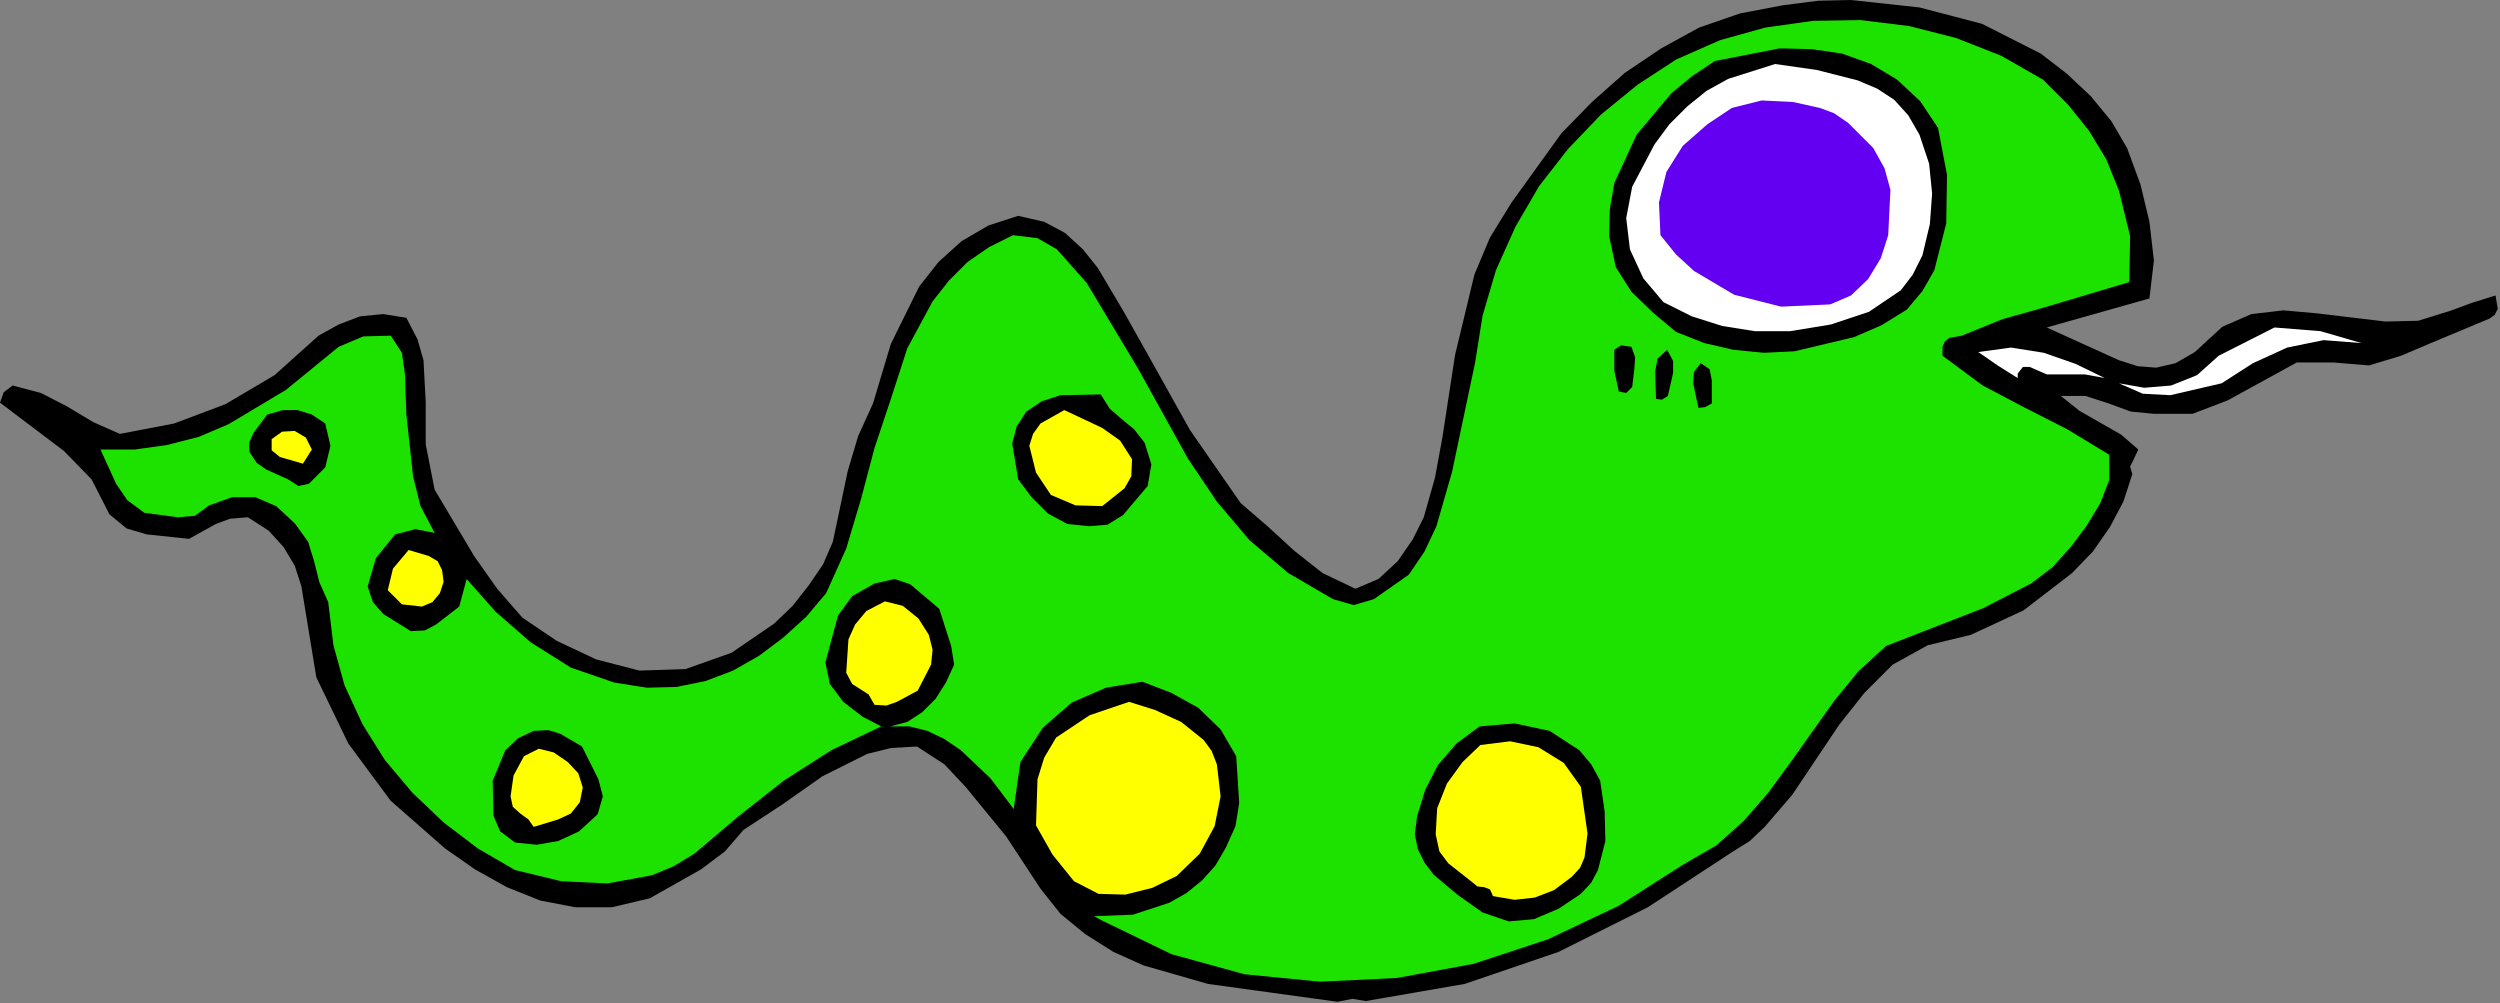<?xml version="1.0" encoding="UTF-8" standalone="no"?>
<svg
   xmlns:dc="http://purl.org/dc/elements/1.1/"
   xmlns:cc="http://creativecommons.org/ns#"
   xmlns:rdf="http://www.w3.org/1999/02/22-rdf-syntax-ns#"
   xmlns:svg="http://www.w3.org/2000/svg"
   xmlns="http://www.w3.org/2000/svg"
   xmlns:sodipodi="http://sodipodi.sourceforge.net/DTD/sodipodi-0.dtd"
   xmlns:inkscape="http://www.inkscape.org/namespaces/inkscape"
   version="1.0"
   width="85.319mm"
   height="34.239mm"
   id="svg50"
   sodipodi:docname="ETOMI017.WMF">
  <rect width="100%" height="100%" fill="#808080" stroke="none"/>
  <sodipodi:namedview
     pagecolor="#ffffff"
     bordercolor="#666666"
     borderopacity="1"
     objecttolerance="10"
     gridtolerance="10"
     guidetolerance="10"
     inkscape:pageopacity="0"
     inkscape:pageshadow="2"
     inkscape:window-width="640"
     inkscape:window-height="480"
     id="namedview52" />
  <defs
     id="defs6">
    <clipPath
       clipPathUnits="userSpaceOnUse"
       id="clipWmfPath1">
      <path
         d="M 0,0 L 322.368,0 L 322.368,129.312 L 0,129.312 z"
         id="path2" />
    </clipPath>
    <pattern
       id="WMFhbasepattern"
       patternUnits="userSpaceOnUse"
       width="6"
       height="6"
       x="0"
       y="0" />
  </defs>
  <path
     style="fill:#000000;fill-rule:evenodd;fill-opacity:1;stroke:none;"
     clip-path="url(#clipWmfPath1)"
     d="  M 274.368,19.104   L 276.096,23.808   L 277.248,28.608   L 277.824,33.6   L 277.248,38.496   L 264,42.24   L 273.312,46.464   L 275.712,47.232   L 278.112,47.424   L 280.608,46.848   L 283.104,45.408   L 286.656,42.144   L 290.4,40.512   L 294.528,40.032   L 298.848,40.416   L 307.68,41.472   L 311.904,41.376   L 315.936,40.128   L 318.816,39.072   L 321.888,38.112   L 322.176,39.84   L 321.792,40.608   L 321.12,41.088   L 313.536,44.256   L 309.696,45.888   L 305.568,47.136   L 300.96,46.752   L 296.256,46.752   L 287.328,51.648   L 282.816,53.376   L 277.824,53.376   L 274.848,53.088   L 271.968,52.032   L 268.992,51.072   L 265.824,51.072   L 268.224,52.992   L 270.912,54.528   L 273.6,56.064   L 275.808,57.984   L 275.136,59.424   L 274.752,60.192   L 275.04,61.152   L 273.888,64.704   L 272.16,67.968   L 269.952,71.136   L 267.264,73.92   L 261.024,78.72   L 254.208,81.888   L 248.64,83.232   L 244.128,85.728   L 240.48,89.376   L 237.216,93.504   L 231.168,102.528   L 227.616,106.656   L 225.696,108.48   L 223.392,109.92   L 212.544,117.024   L 201.024,122.784   L 188.928,126.912   L 176.16,129.12   L 174.432,128.832   L 172.512,129.216   L 155.808,126.912   L 147.456,124.512   L 143.616,122.784   L 139.968,120.48   L 136.8,117.888   L 134.208,114.624   L 129.792,107.904   L 124.608,101.568   L 121.824,98.592   L 118.272,96.288   L 114.912,96.48   L 111.84,97.248   L 106.08,100.128   L 100.896,103.776   L 95.904,107.04   L 93.504,109.824   L 90.432,112.128   L 83.808,115.872   L 78.912,117.024   L 74.208,117.024   L 69.696,116.16   L 65.376,114.432   L 61.248,112.128   L 57.408,109.44   L 50.4,103.296   L 44.928,95.904   L 40.8,87.36   L 38.88,75.648   L 38.016,72.96   L 36.576,70.56   L 34.656,68.448   L 31.968,66.72   L 29.664,66.912   L 27.84,67.584   L 24.384,69.504   L 18.912,68.928   L 16.32,68.16   L 14.112,66.336   L 11.808,61.824   L 8.256,58.176   L 0,51.936   L 0.48,50.592   L 1.632,49.728   L 5.28,50.688   L 8.64,52.416   L 12,54.432   L 15.456,55.968   L 22.464,54.624   L 29.088,52.128   L 35.424,48.384   L 41.088,43.296   L 43.68,41.856   L 46.464,40.8   L 49.44,40.512   L 52.416,40.992   L 53.856,43.776   L 54.624,46.464   L 54.912,51.84   L 54.912,57.312   L 56.064,63.168   L 61.152,71.712   L 64.128,75.936   L 67.392,79.68   L 71.808,82.656   L 76.896,85.056   L 82.464,86.496   L 88.416,86.304   L 94.368,84.192   L 99.84,80.448   L 102.24,78.144   L 104.352,75.456   L 106.176,72.768   L 107.424,69.888   L 109.344,60.768   L 110.688,56.256   L 112.608,52.032   L 114.912,44.352   L 118.56,36.96   L 121.056,33.792   L 124.032,31.104   L 127.488,29.088   L 131.328,27.84   L 134.688,28.608   L 137.376,30.048   L 139.68,32.16   L 141.6,34.56   L 144.96,40.224   L 148.032,45.696   L 153.504,55.488   L 160.032,64.896   L 163.488,67.872   L 166.944,71.04   L 170.592,73.92   L 174.816,75.936   L 177.792,74.688   L 180.288,72.384   L 182.208,69.6   L 183.648,66.72   L 185.088,61.632   L 186.048,56.448   L 187.68,45.792   L 190.176,35.424   L 192.192,30.624   L 194.976,26.112   L 201.408,17.184   L 205.344,13.152   L 209.568,9.408   L 214.272,6.24   L 219.168,3.552   L 224.448,1.728   L 230.016,0.672   L 234.528,0.096   L 238.752,0   L 247.584,0.96   L 255.648,3.072   L 263.232,6.912   L 266.592,9.504   L 269.664,12.384   L 272.352,15.648   L 274.368,19.104  z "
     id="path8" />
  <path
     style="fill:#1de200;fill-rule:evenodd;fill-opacity:1;stroke:none;"
     clip-path="url(#clipWmfPath1)"
     d="  M 273.312,24.576   L 274.752,30.432   L 274.656,36.384   L 263.712,39.648   L 258.24,41.184   L 253.056,43.296   L 251.424,43.584   L 250.848,44.064   L 250.56,44.736   L 250.56,45.888   L 255.744,49.728   L 261.216,52.608   L 266.688,55.392   L 272.064,58.656   L 272.064,61.92   L 270.912,64.896   L 269.184,67.776   L 267.168,70.464   L 264.768,73.152   L 261.984,75.264   L 255.84,78.432   L 243.264,83.328   L 239.712,86.592   L 236.64,90.336   L 230.976,98.304   L 228.096,102.24   L 224.928,105.888   L 221.376,109.056   L 217.056,111.552   L 208.8,116.832   L 199.68,121.152   L 190.08,124.32   L 180.192,126.144   L 170.304,126.624   L 160.512,125.664   L 151.104,123.072   L 142.176,118.752   L 141.12,118.176   L 146.112,117.984   L 150.816,116.448   L 153.024,115.2   L 155.04,113.568   L 156.768,111.648   L 158.112,109.344   L 159.36,106.56   L 159.84,103.584   L 159.456,97.536   L 157.44,94.08   L 154.56,91.296   L 151.104,89.376   L 147.36,87.936   L 142.656,88.704   L 138.24,90.624   L 134.496,93.888   L 131.616,98.304   L 130.752,104.352   L 127.776,100.416   L 123.936,96.768   L 121.824,95.328   L 119.616,94.272   L 117.312,93.696   L 114.816,93.696   L 117.024,93.12   L 118.944,91.872   L 120.672,90.144   L 122.016,88.032   L 123.072,85.728   L 122.688,83.328   L 121.152,78.528   L 117.408,75.36   L 115.392,74.688   L 112.8,75.264   L 109.92,76.896   L 108.096,79.392   L 106.464,85.44   L 107.04,88.224   L 108.768,90.528   L 111.264,92.448   L 113.664,93.696   L 107.232,96.768   L 101.088,100.704   L 95.232,105.312   L 89.568,110.112   L 86.88,111.744   L 84.096,112.896   L 78.336,113.952   L 72.384,113.664   L 66.432,112.224   L 61.632,109.44   L 57.216,106.08   L 53.184,102.24   L 49.632,98.016   L 46.752,93.408   L 44.448,88.416   L 43.008,83.232   L 42.336,77.664   L 41.184,75.072   L 40.512,72.384   L 39.744,69.888   L 38.016,67.488   L 35.616,65.28   L 32.928,64.128   L 29.952,64.128   L 26.976,65.184   L 25.152,66.528   L 22.944,66.72   L 18.624,66.144   L 16.416,64.512   L 14.976,62.4   L 12.96,57.984   L 17.376,57.984   L 21.504,57.408   L 25.632,56.352   L 29.472,54.72   L 36.864,50.304   L 43.68,44.736   L 46.848,43.392   L 50.4,43.296   L 51.84,45.504   L 52.224,48.192   L 52.416,53.472   L 53.28,61.44   L 54.24,65.28   L 56.064,68.736   L 53.568,68.256   L 50.976,68.928   L 48.48,72   L 47.424,75.648   L 48.096,77.664   L 49.44,79.2   L 52.992,81.408   L 54.816,81.312   L 56.256,80.544   L 59.232,78.24   L 60.192,74.688   L 63.936,78.912   L 68.448,82.848   L 73.632,86.112   L 79.2,88.032   L 83.424,88.704   L 87.264,88.608   L 91.008,87.84   L 94.56,86.496   L 97.92,84.576   L 100.992,82.272   L 103.968,79.584   L 106.56,76.512   L 109.152,70.752   L 111.072,64.32   L 112.8,57.792   L 114.912,51.456   L 117.024,44.928   L 120.288,38.88   L 122.4,36.192   L 124.8,33.792   L 127.584,31.872   L 130.656,30.336   L 133.824,30.72   L 136.32,32.16   L 140.16,36.48   L 146.784,47.52   L 153.216,59.136   L 156.96,64.704   L 161.184,69.696   L 166.176,73.92   L 171.936,77.28   L 174.624,78.048   L 177.216,77.28   L 181.728,74.112   L 183.744,71.136   L 185.28,67.872   L 187.296,60.864   L 190.272,46.752   L 191.232,40.704   L 192.96,34.848   L 195.456,29.28   L 198.528,24   L 202.272,19.2   L 206.496,14.784   L 211.2,10.944   L 216.192,7.68   L 221.856,5.184   L 227.712,3.552   L 233.856,2.688   L 240,2.592   L 246.24,3.36   L 252.288,4.896   L 258.144,7.2   L 263.52,10.272   L 266.784,13.536   L 269.472,16.896   L 271.68,20.544   L 273.312,24.576  z "
     id="path10" />
  <path
     style="fill:#000000;fill-rule:evenodd;fill-opacity:1;stroke:none;"
     clip-path="url(#clipWmfPath1)"
     d="  M 249.984,16.512   L 251.136,22.56   L 251.04,28.8   L 249.504,34.848   L 247.968,37.536   L 245.952,39.936   L 242.688,41.952   L 239.136,43.488   L 231.456,45.312   L 227.52,45.504   L 223.584,45.12   L 219.84,44.256   L 216.192,42.816   L 213.312,40.416   L 210.432,37.632   L 208.416,34.464   L 207.552,30.432   L 207.648,26.976   L 208.224,23.616   L 211.104,17.376   L 215.616,12   L 218.304,9.792   L 221.184,7.872   L 229.536,6.24   L 233.664,6.336   L 237.6,6.912   L 241.344,8.256   L 244.704,10.272   L 247.68,13.056   L 249.984,16.512  z "
     id="path12" />
  <path
     style="fill:#ffffff;fill-rule:evenodd;fill-opacity:1;stroke:none;"
     clip-path="url(#clipWmfPath1)"
     d="  M 247.584,17.376   L 248.832,21.12   L 249.216,24.96   L 248.928,28.896   L 247.968,32.928   L 246.72,35.424   L 245.184,37.44   L 241.056,40.224   L 236.16,41.856   L 230.88,42.72   L 226.368,42.72   L 222.144,42.048   L 218.208,40.8   L 214.56,38.976   L 211.968,35.904   L 210.24,32.16   L 209.76,28.128   L 210.528,24.096   L 213.408,18.624   L 215.328,16.032   L 217.632,13.728   L 220.128,11.712   L 222.912,10.176   L 228.96,8.256   L 234.336,9.024   L 239.616,10.368   L 242.112,11.424   L 244.32,12.864   L 246.144,14.88   L 247.584,17.376  z "
     id="path14" />
  <path
     style="fill:#6400f1;fill-rule:evenodd;fill-opacity:1;stroke:none;"
     clip-path="url(#clipWmfPath1)"
     d="  M 241.632,19.104   L 243.072,21.696   L 243.84,24.48   L 243.552,30.336   L 242.592,33.312   L 240.96,36   L 238.752,38.112   L 236.064,39.264   L 229.728,39.552   L 223.68,38.016   L 218.496,34.944   L 216.192,32.832   L 214.176,30.336   L 213.984,26.112   L 214.944,22.176   L 217.056,18.816   L 220.224,16.032   L 223.392,13.92   L 227.232,12.96   L 231.264,13.152   L 234.72,13.92   L 236.544,14.592   L 238.368,15.84   L 241.632,19.104  z "
     id="path16" />
  <path
     style="fill:#ffffff;fill-rule:evenodd;fill-opacity:1;stroke:none;"
     clip-path="url(#clipWmfPath1)"
     d="  M 304.608,44.256   L 299.712,43.872   L 295.008,44.832   L 290.592,46.848   L 286.56,49.44   L 279.936,50.976   L 276.384,50.784   L 273.312,49.44   L 276.576,50.016   L 280.032,49.728   L 283.392,48.384   L 286.176,45.888   L 293.376,42.24   L 299.328,42.72   L 304.608,44.256  z "
     id="path18" />
  <path
     style="fill:#000000;fill-rule:evenodd;fill-opacity:1;stroke:none;"
     clip-path="url(#clipWmfPath1)"
     d="  M 210.528,49.92   L 209.76,50.688   L 208.8,50.496   L 208.224,47.808   L 208.224,45.12   L 209.088,44.544   L 210.432,44.736   L 210.912,46.08   L 210.816,47.52   L 210.528,49.92  z "
     id="path20" />
  <path
     style="fill:#ffffff;fill-rule:evenodd;fill-opacity:1;stroke:none;"
     clip-path="url(#clipWmfPath1)"
     d="  M 271.488,48.768   L 268.896,48.288   L 266.4,48.288   L 264,48.288   L 261.792,47.328   L 260.928,47.328   L 260.256,48.192   L 260.256,48.768   L 257.664,47.136   L 255.168,45.408   L 259.392,44.832   L 263.616,45.504   L 267.744,46.944   L 271.488,48.768  z "
     id="path22" />
  <path
     style="fill:#000000;fill-rule:evenodd;fill-opacity:1;stroke:none;"
     clip-path="url(#clipWmfPath1)"
     d="  M 215.136,51.072   L 214.368,51.552   L 213.6,51.456   L 213.504,47.904   L 213.792,46.272   L 215.04,45.12   L 215.808,46.56   L 215.808,48.096   L 215.136,51.072  z "
     id="path24" />
  <path
     style="fill:#000000;fill-rule:evenodd;fill-opacity:1;stroke:none;"
     clip-path="url(#clipWmfPath1)"
     d="  M 220.8,52.032   L 219.936,52.512   L 219.072,52.608   L 218.4,49.44   L 218.496,48   L 219.36,46.848   L 220.512,47.616   L 220.8,49.056   L 220.8,52.032  z "
     id="path26" />
  <path
     style="fill:#000000;fill-rule:evenodd;fill-opacity:1;stroke:none;"
     clip-path="url(#clipWmfPath1)"
     d="  M 147.648,57.12   L 148.512,59.904   L 148.032,62.688   L 144.864,66.432   L 142.848,67.68   L 140.448,67.872   L 137.664,67.584   L 135.168,66.24   L 133.056,64.128   L 131.328,61.824   L 130.56,57.216   L 131.136,55.008   L 132.384,53.088   L 134.4,51.744   L 136.8,50.976   L 141.984,50.88   L 143.136,52.704   L 144.672,54.048   L 146.304,55.392   L 147.648,57.12  z "
     id="path28" />
  <path
     style="fill:#000000;fill-rule:evenodd;fill-opacity:1;stroke:none;"
     clip-path="url(#clipWmfPath1)"
     d="  M 41.952,54.624   L 42.624,57.504   L 41.952,60.288   L 39.84,62.4   L 38.496,62.688   L 37.152,61.824   L 34.368,60.576   L 33.12,59.712   L 32.16,58.272   L 32.16,57.024   L 32.736,55.776   L 34.464,53.472   L 36.48,52.896   L 38.4,52.896   L 40.224,53.472   L 41.952,54.624  z "
     id="path30" />
  <path
     style="fill:#ffff00;fill-rule:evenodd;fill-opacity:1;stroke:none;"
     clip-path="url(#clipWmfPath1)"
     d="  M 146.016,59.232   L 145.92,61.44   L 145.056,62.976   L 142.176,65.28   L 138.72,65.184   L 135.552,63.84   L 133.632,60.96   L 132.768,57.504   L 133.248,55.968   L 134.208,54.624   L 137.28,52.896   L 142.176,55.2   L 144.48,56.832   L 146.016,59.232  z "
     id="path32" />
  <path
     style="fill:#ffff00;fill-rule:evenodd;fill-opacity:1;stroke:none;"
     clip-path="url(#clipWmfPath1)"
     d="  M 40.224,57.984   L 39.072,59.808   L 36.096,58.944   L 35.04,58.08   L 35.04,56.64   L 36.384,55.68   L 38.016,55.584   L 39.456,56.448   L 40.224,57.984  z "
     id="path34" />
  <path
     style="fill:#ffff00;fill-rule:evenodd;fill-opacity:1;stroke:none;"
     clip-path="url(#clipWmfPath1)"
     d="  M 57.024,73.536   L 57.216,75.072   L 56.736,76.512   L 55.776,77.664   L 54.432,78.24   L 51.84,77.952   L 50.016,76.128   L 50.688,73.344   L 52.704,70.944   L 55.296,71.712   L 56.448,72.384   L 57.024,73.536  z "
     id="path36" />
  <path
     style="fill:#ffff00;fill-rule:evenodd;fill-opacity:1;stroke:none;"
     clip-path="url(#clipWmfPath1)"
     d="  M 119.808,81.888   L 120.288,83.808   L 120.096,85.728   L 118.368,89.088   L 115.68,90.528   L 114.336,91.008   L 112.8,90.912   L 112.032,89.568   L 110.976,88.896   L 109.92,88.224   L 109.152,86.784   L 109.44,82.464   L 110.304,80.544   L 111.744,78.816   L 114.144,77.568   L 116.448,78.144   L 118.464,79.776   L 119.808,81.888  z "
     id="path38" />
  <path
     style="fill:#ffff00;fill-rule:evenodd;fill-opacity:1;stroke:none;"
     clip-path="url(#clipWmfPath1)"
     d="  M 156.96,98.592   L 157.44,102.72   L 156.672,106.56   L 154.752,110.112   L 151.776,112.992   L 148.608,114.528   L 145.152,115.392   L 141.696,115.296   L 138.528,113.664   L 135.744,110.208   L 133.632,106.464   L 133.824,100.512   L 134.688,97.728   L 136.224,95.136   L 140.544,92.256   L 145.632,90.528   L 148.992,91.584   L 152.352,93.12   L 155.232,95.424   L 156.288,96.864   L 156.96,98.592  z "
     id="path40" />
  <path
     style="fill:#000000;fill-rule:evenodd;fill-opacity:1;stroke:none;"
     clip-path="url(#clipWmfPath1)"
     d="  M 206.4,100.704   L 206.976,104.64   L 207.072,108.48   L 206.112,112.224   L 205.248,113.856   L 203.904,115.296   L 201.024,117.216   L 197.856,118.56   L 194.592,118.848   L 191.232,117.696   L 187.968,115.392   L 184.896,112.8   L 183.744,111.264   L 182.88,109.536   L 182.496,107.616   L 182.784,105.312   L 183.84,101.856   L 185.472,98.688   L 187.872,95.904   L 190.848,93.696   L 195.36,93.312   L 199.872,94.272   L 203.712,96.768   L 205.248,98.592   L 206.4,100.704  z "
     id="path42" />
  <path
     style="fill:#000000;fill-rule:evenodd;fill-opacity:1;stroke:none;"
     clip-path="url(#clipWmfPath1)"
     d="  M 75.072,96.288   L 77.184,100.512   L 77.76,102.72   L 77.088,105.024   L 74.688,107.232   L 72,108.48   L 69.216,108.96   L 66.432,108.672   L 64.512,107.232   L 63.648,105.216   L 63.552,100.704   L 65.184,96.768   L 66.816,95.232   L 68.832,94.272   L 70.752,94.176   L 72.288,94.656   L 75.072,96.288  z "
     id="path44" />
  <path
     style="fill:#ffff00;fill-rule:evenodd;fill-opacity:1;stroke:none;"
     clip-path="url(#clipWmfPath1)"
     d="  M 203.904,101.472   L 204.768,107.52   L 204.384,110.592   L 203.808,111.936   L 202.752,113.088   L 200.448,114.816   L 197.952,115.776   L 195.36,116.064   L 192.576,115.584   L 192.192,114.72   L 191.424,114.432   L 190.56,114.336   L 189.984,113.856   L 186.816,111.36   L 185.664,109.824   L 185.184,107.616   L 185.376,104.256   L 186.624,101.088   L 188.64,98.304   L 190.944,96.096   L 194.784,95.616   L 198.432,96.384   L 201.696,98.4   L 203.904,101.472  z "
     id="path46" />
  <path
     style="fill:#ffff00;fill-rule:evenodd;fill-opacity:1;stroke:none;"
     clip-path="url(#clipWmfPath1)"
     d="  M 74.592,99.744   L 75.168,101.568   L 74.784,103.488   L 73.632,104.928   L 72,105.696   L 68.832,106.656   L 68.16,105.696   L 67.104,104.928   L 66.144,104.064   L 65.856,102.72   L 66.24,100.032   L 67.584,97.536   L 69.504,96.576   L 71.424,97.056   L 73.248,98.304   L 74.592,99.744  z "
     id="path48" />
</svg>
